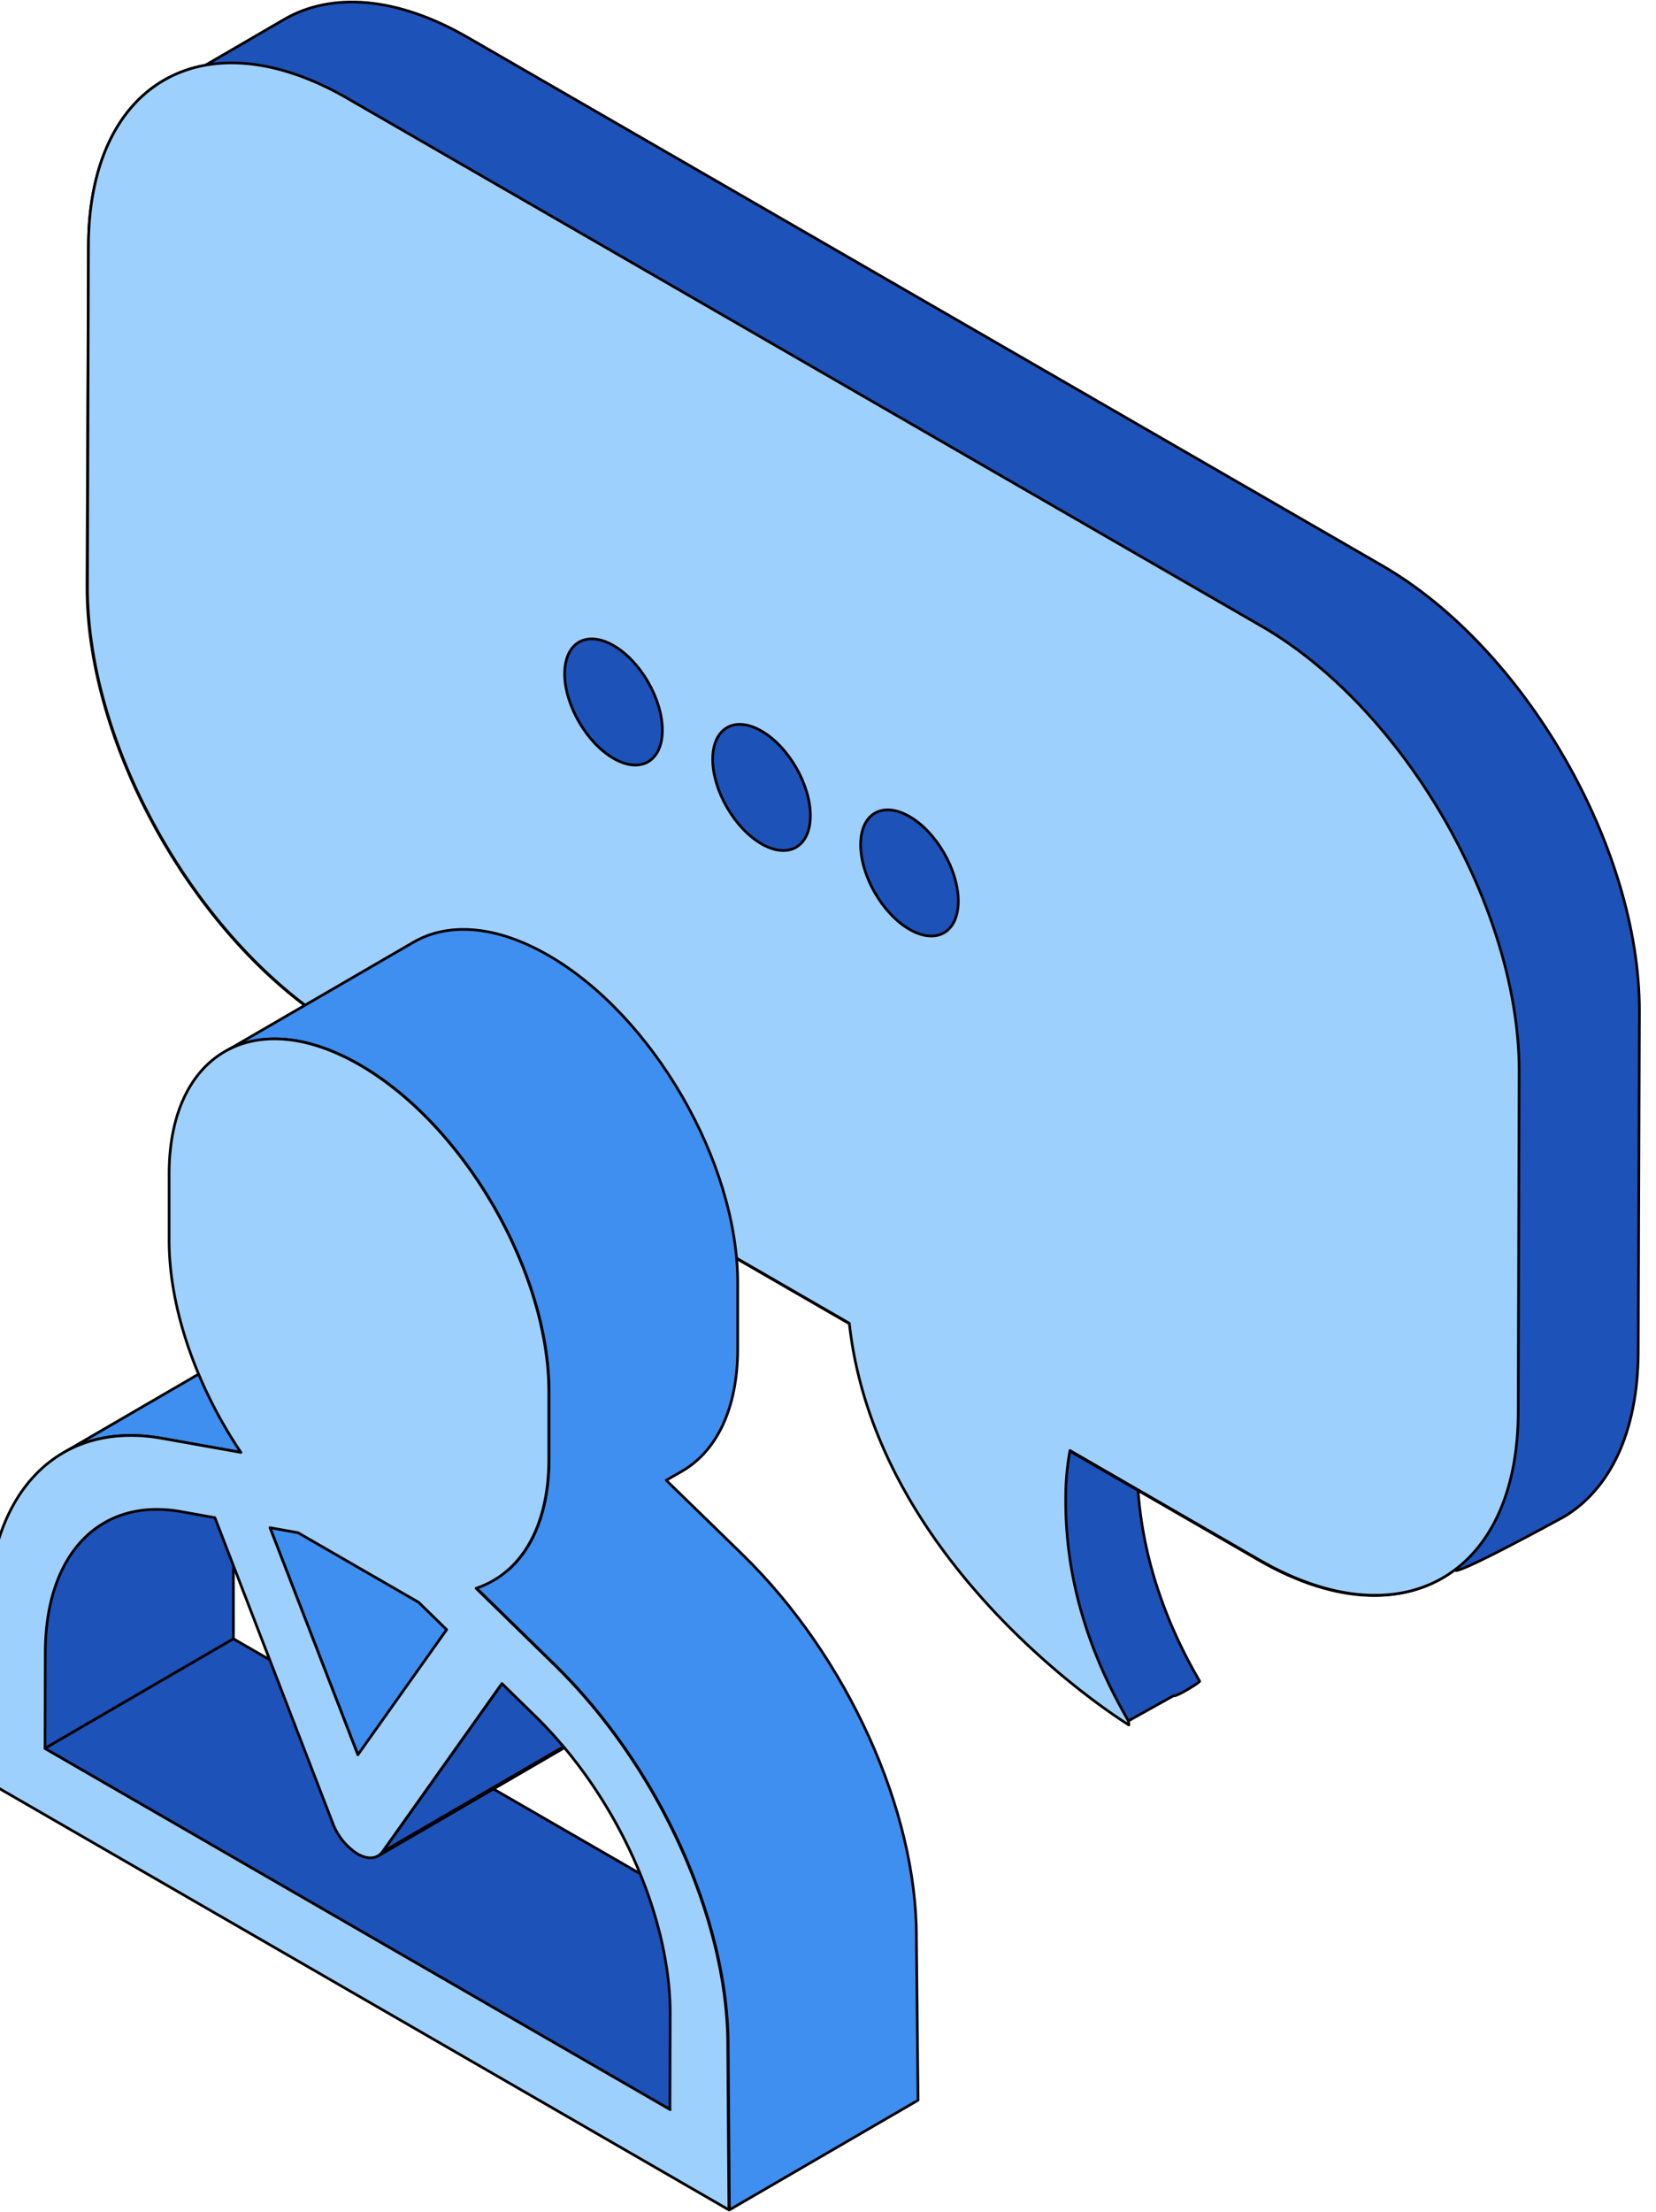 <svg id="Layer_1" data-name="Layer 1" xmlns="http://www.w3.org/2000/svg" viewBox="0 0 309.32 412.98"><defs><style>.cls-1{fill:#1d52b9;}.cls-1,.cls-2,.cls-3,.cls-4{stroke:#000;stroke-linecap:round;stroke-linejoin:round;stroke-width:0.5px;}.cls-2{fill:#9ed0fd;}.cls-4{fill:#3e8fef;}</style></defs><path class="cls-1" d="M165.37,233.49c.13-13.9,4.08-18.63,9.73-18.21,11.87-14.72,49.09,37.23,49.09,37.23s-.14.67-.33,1.84a7.86,7.86,0,0,0-5.9.61l.08.11s-.14.68-.33,1.85a10.63,10.63,0,0,0-1.7-.26c-2.2,2.69-3.55,7.64-3.62,15.63-.15,15.78,4.79,29.78,11.69,41.61,0,.27-4.44,3-4.89,2.72l-1.15.64h0l-7.31,4.07L198.27,301.5C183.21,287.1,165.09,263.53,165.37,233.49Z"/><path class="cls-1" d="M16.52,45.91c.05-19.33,8.74-31.35,21.83-33.72L53.08,3.62C61.84-1.47,74-.74,87.39,7L258.17,105.6c26.6,15.35,48.13,52.61,48.05,83.21L306,252.4c-.05,15.18-5.41,25.87-14.05,30.9,0,0-21.9,12-20,9.62-8.88,6.88-22.08,6.9-36.81-1.61l-125.5-72.45-53-31.36c-23-17.49-40.47-50.42-40.39-78Z"/><path class="cls-2" d="M235.68,116.94,64.87,18.35C38.27,3,16.61,15.32,16.52,45.91l-.18,63.57c-.08,27.6,17.42,60.53,40.39,78l53,31.36,48.91,28.23c5.07,46.21,52.22,75,52.22,75,0-.27-.06-.53-.1-.8-6.9-11.83-11.84-25.82-11.7-41.61a47.5,47.5,0,0,1,.8-8.83l35.37,20.42c26.59,15.36,48.26,3,48.35-27.55l.18-63.59C283.8,169.58,262.27,132.31,235.68,116.94Z"/><path class="cls-1" d="M123.72,136.33c0,5.82-4.08,8.18-9.12,5.27s-9.13-10-9.13-15.8,4.09-8.18,9.13-5.27S123.72,130.51,123.72,136.33Z"/><path class="cls-1" d="M151.37,152.29c0,5.82-4.09,8.18-9.13,5.27s-9.12-10-9.12-15.8,4.08-8.18,9.12-5.27S151.37,146.47,151.37,152.29Z"/><path class="cls-1" d="M179,168.25c0,5.82-4.08,8.18-9.12,5.27s-9.13-10-9.13-15.8,4.09-8.18,9.13-5.27S179,162.44,179,168.25Z"/><path class="cls-1" d="M19.4,284.37c-6.85,4-11,12.48-11,24.12l-.05,18L43.6,306l0-18c0-11.65,4.14-20.15,11-24.13Z"/><polygon class="cls-1" points="8.36 326.46 43.6 305.98 160.37 373.4 125.13 393.88 8.36 326.46"/><path class="cls-3" d="M105.85,326.07,70.61,346.55a2.82,2.82,0,0,0,.84-.78l35.24-20.48A2.58,2.58,0,0,1,105.85,326.07Z"/><polygon class="cls-4" points="50.43 285.23 85.67 264.75 102.08 307.15 66.84 327.63 50.43 285.23"/><path class="cls-4" d="M65.54,248.08c-7.13-1.27-13.41-.26-18.51,2.71L11.79,271.27c5.1-3,11.38-4,18.51-2.71L45,271.18,80.22,250.7Z"/><polygon class="cls-1" points="93.75 314.37 128.99 293.89 106.69 325.29 71.45 345.77 93.75 314.37"/><path class="cls-1" d="M102.21,259.84c-13.63-7.87-24.68-27-24.63-42.67l0-12.35c0-7.78,2.78-13.26,7.22-15.84L49.59,209.46c-4.44,2.58-7.2,8.06-7.22,15.84,0,0,11,47.15,24.6,55,6.86,4,13.08,4.32,17.58,1.71l35.24-20.48C115.29,264.16,109.07,263.8,102.21,259.84Z"/><path class="cls-4" d="M171.17,361.64c.06-23.64-12.94-52.28-32.35-71.26l-14.38-14,3-1.72c6.36-3.7,10.32-11.55,10.35-22.7l0-12.36c.06-22.47-15.8-49.93-35.35-61.22-9.84-5.68-18.77-6.2-25.22-2.45L42,196.37c6.45-3.75,15.38-3.23,25.22,2.45,19.55,11.29,35.41,38.75,35.35,61.22l0,12.36c0,9.4-2.85,16.45-7.55,20.65l-6,3.5,14.65,14.31c19.41,19,32.42,47.62,32.35,71.26l.22,30.49,35.24-20.48Z"/><path class="cls-2" d="M135.93,382.12l.22,30.49L-2.14,332.77l-.21-27.61v-2.87c.07-23.64,13.19-37.2,32.64-33.73L45,271.18C36.8,259,31.55,244.38,31.59,231.45l0-12.36c.06-22.46,16-31.56,35.57-20.27s35.41,38.75,35.35,61.22l0,12.36c0,12.93-5.35,21.42-13.58,24.15l14.65,14.31C123,329.84,136,358.48,135.93,382.12Zm-10.8,11.76.05-18c0-18.38-10.06-40.66-25.16-55.42l-6.27-6.13-22.3,31.41c-1,1.36-2.74,1.51-4.67.4a11.64,11.64,0,0,1-4.64-5.77l-22-57-6.29-1.13c-15.14-2.7-25.34,7.85-25.39,26.23l-.05,18,116.77,67.42M83.42,304.27l-5.22-5.1-22.54-13-5.23-.93,16.41,42.4,16.58-23.36"/></svg>